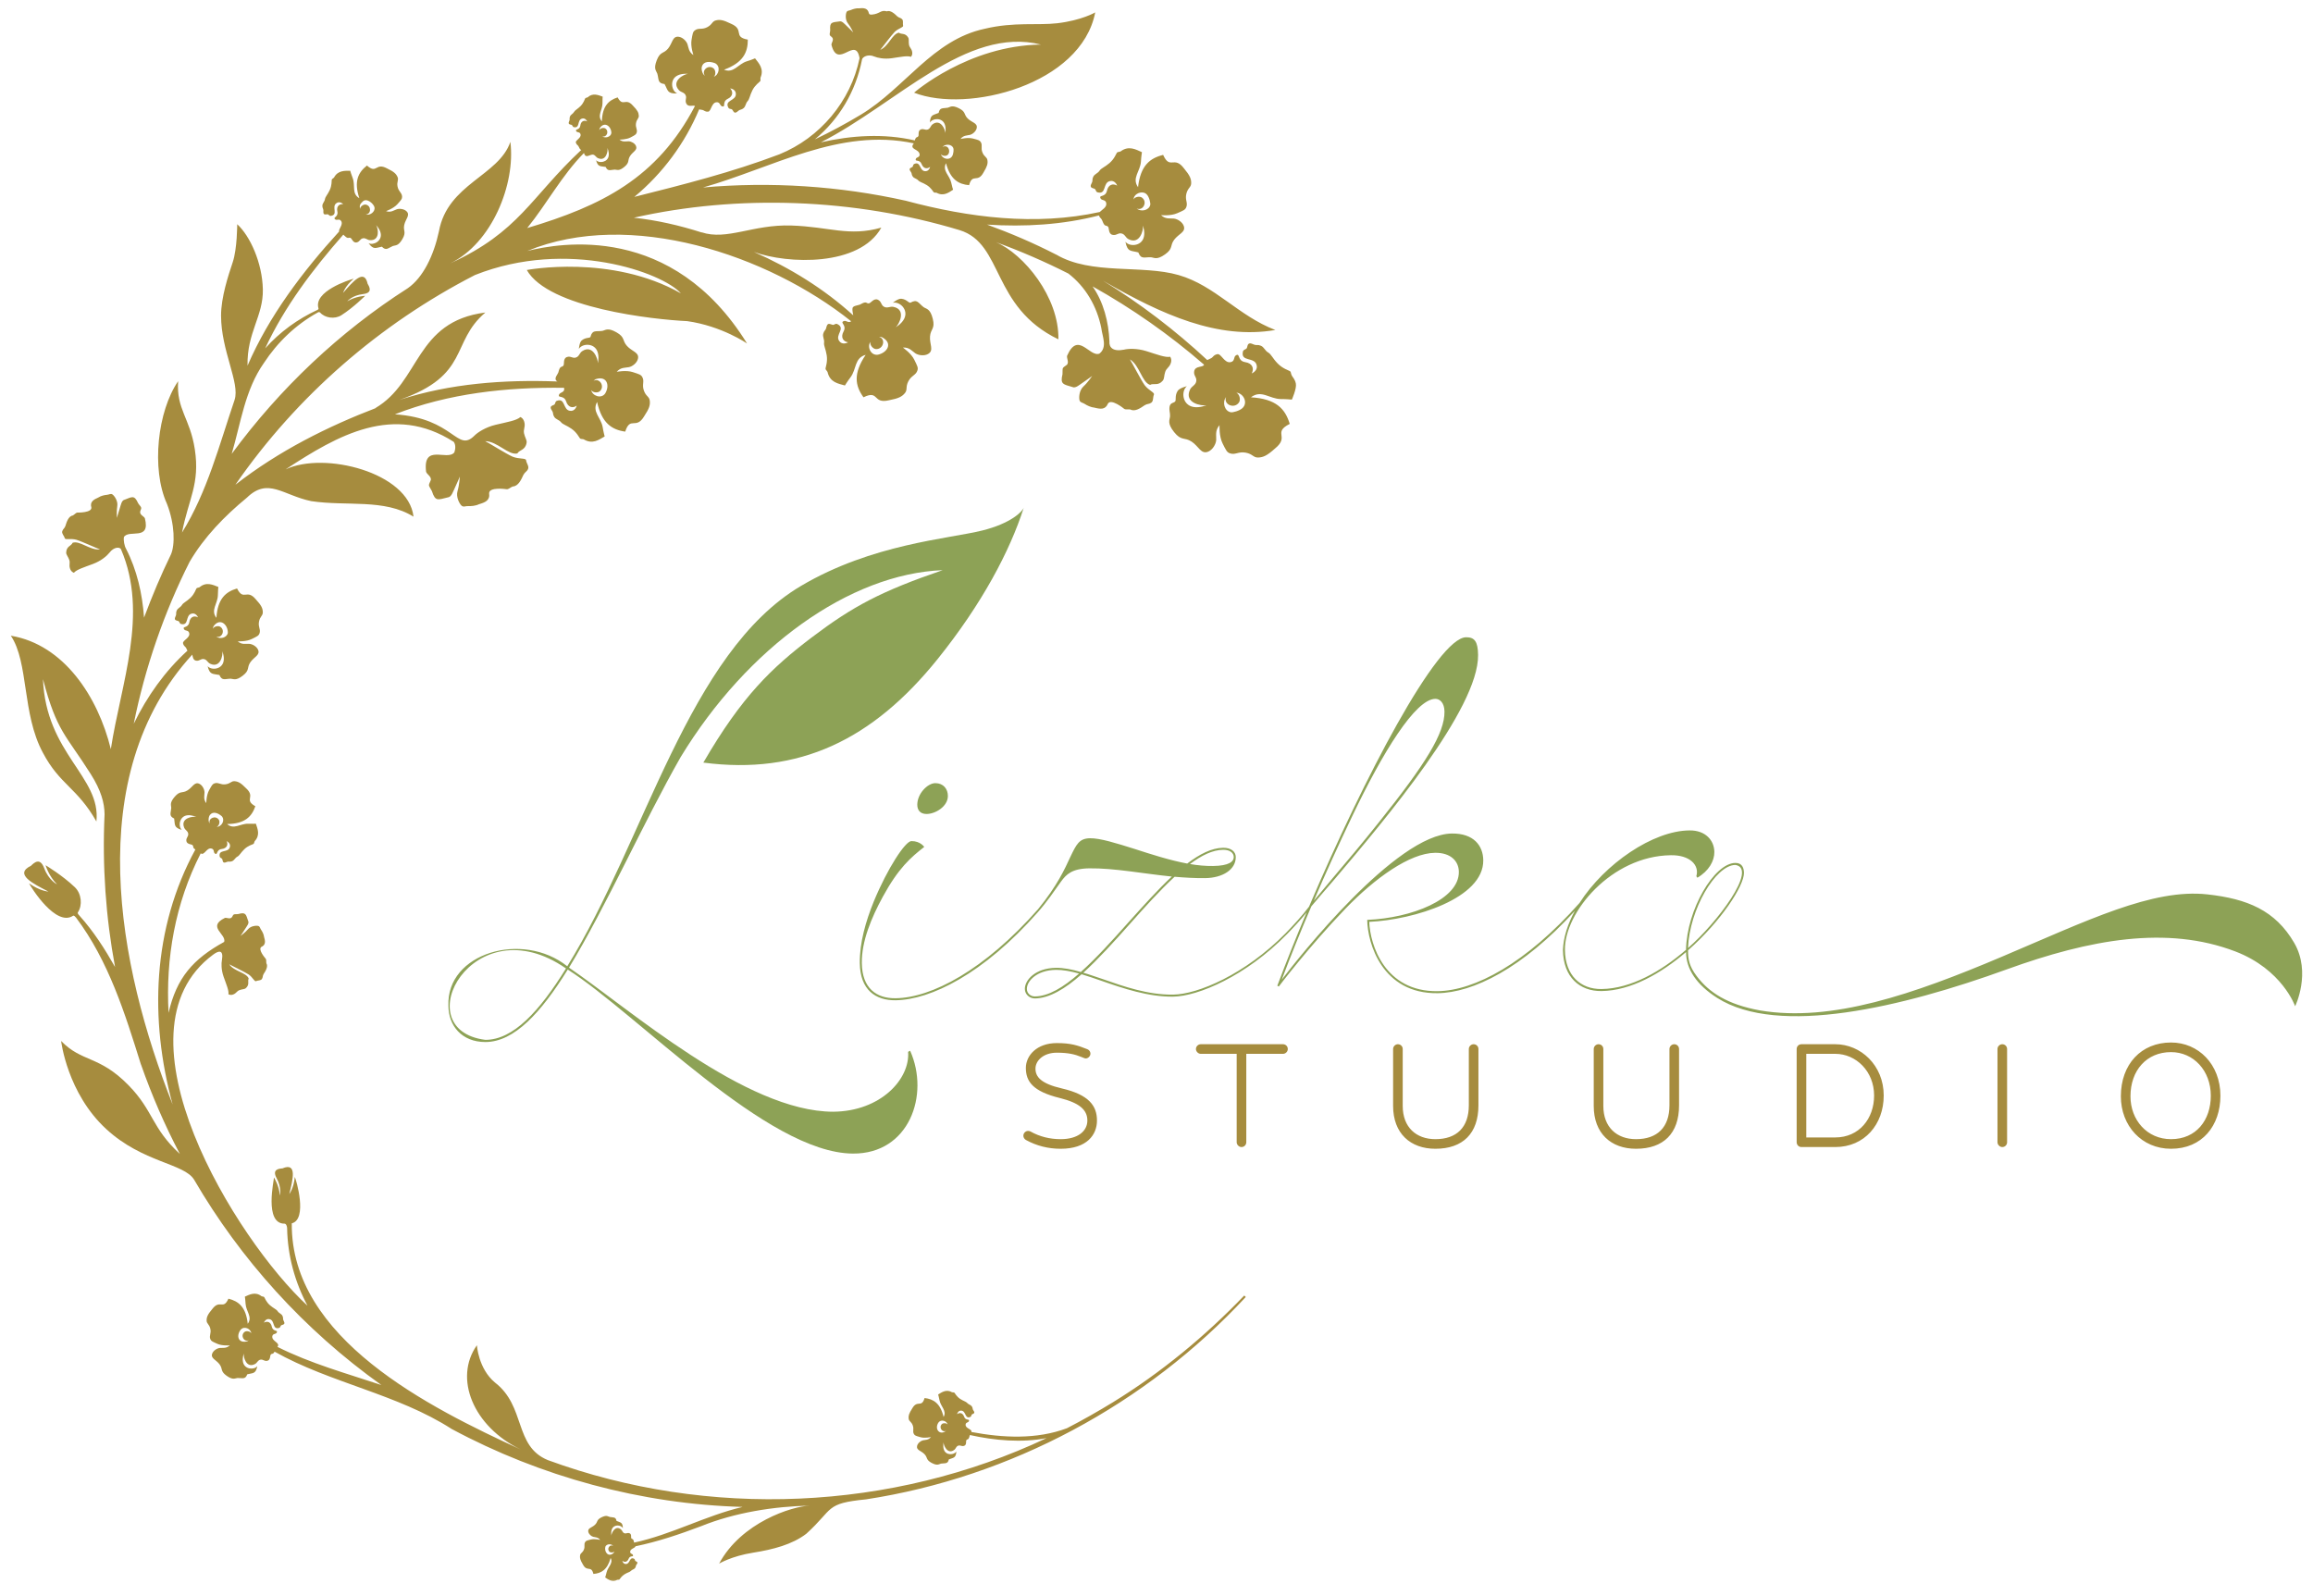 <svg xmlns="http://www.w3.org/2000/svg" width="200" height="138" viewBox="0 0 200 138" fill="none"><g clip-path="url(#clip0_13_15)"><mask id="mask0_13_15" style="mask-type:luminance" maskUnits="userSpaceOnUse" x="0" y="0" width="200" height="138"><path d="M0 0H200V137.399H0V0Z" fill="white"></path></mask><g mask="url(#mask0_13_15)"><path d="M107.444 35.276C107.2 35.518 106.586 35.686 106.419 35.645C105.89 35.548 105.661 34.794 106.014 34.331C105.768 34.988 106.745 35.393 107.141 34.784C107.284 34.552 107.191 34.084 106.904 33.957C107.489 33.984 107.942 34.791 107.444 35.276ZM75.261 29.559C75.195 29.835 75.479 30.158 75.725 30.182C76.379 30.232 76.624 29.308 76.017 29.126C76.135 29.119 76.248 29.141 76.341 29.202C77.189 29.694 76.741 30.483 75.911 30.67C75.29 30.761 74.959 29.994 75.261 29.559ZM51.861 33.832C52.332 33.414 51.844 32.64 51.319 32.931C51.393 32.847 51.483 32.784 51.587 32.761C52.484 32.512 52.749 33.33 52.324 34.029C51.974 34.513 51.222 34.227 51.12 33.734C51.267 33.961 51.681 33.983 51.861 33.832ZM18.473 54.136C19.03 53.382 19.726 54.013 19.7 54.731C19.621 55.132 19.043 55.304 18.686 55.041C19.182 55.225 19.513 54.493 19.04 54.19C18.862 54.083 18.502 54.155 18.402 54.372C18.414 54.283 18.443 54.205 18.473 54.136ZM18.148 70.472C18.408 70.126 18.838 70.287 19.171 70.569C19.498 70.93 19.154 71.492 18.74 71.494C18.946 71.412 19.03 71.081 18.939 70.911C18.68 70.457 17.984 70.73 18.132 71.198C17.971 71.004 18.04 70.606 18.148 70.472ZM81.45 123.128C81.141 123.412 81.48 123.908 81.82 123.708C81.278 124.156 80.773 123.589 81.14 123.008C81.364 122.686 81.866 122.854 81.942 123.178C81.841 123.032 81.566 123.026 81.45 123.128ZM53.052 134.282C52.602 134.693 52.225 134.18 52.346 133.734C52.451 133.487 52.845 133.456 53.038 133.673C52.746 133.487 52.433 133.911 52.696 134.17C52.795 134.263 53.036 134.266 53.129 134.141C53.109 134.195 53.08 134.242 53.052 134.282ZM21.163 115.155C20.757 115.439 21.076 116.073 21.506 115.891C21.441 115.95 21.366 115.991 21.282 116C20.575 116.126 20.422 115.463 20.819 114.966C21.131 114.624 21.693 114.899 21.732 115.291C21.636 115.103 21.315 115.054 21.163 115.155ZM31.338 17.451C31.687 17.048 32.314 17.618 32.383 17.927C32.454 18.302 32.013 18.654 31.612 18.55C32.106 18.537 32.137 17.786 31.622 17.689C31.43 17.659 31.143 17.846 31.132 18.069C31.076 17.819 31.112 17.643 31.338 17.451ZM51.868 11.069C52.286 10.452 52.873 10.947 52.863 11.514C52.81 11.836 52.353 11.988 52.062 11.786C52.462 11.922 52.708 11.329 52.323 11.098C52.178 11.017 51.892 11.083 51.818 11.259C51.825 11.188 51.847 11.125 51.868 11.069ZM60.692 5.754C60.84 5.279 61.368 5.29 61.837 5.467C62.33 5.734 62.173 6.474 61.724 6.636C61.916 6.468 61.88 6.077 61.716 5.927C61.262 5.534 60.612 6.096 60.953 6.548C60.704 6.398 60.626 5.941 60.692 5.754ZM81.534 13.453C82.326 13.666 82.187 12.355 81.494 12.706C81.758 12.414 82.291 12.463 82.43 12.799C82.481 12.902 82.451 13.327 82.321 13.519C82.063 13.907 81.462 13.721 81.363 13.338C81.392 13.385 81.476 13.433 81.534 13.453ZM98.092 16.987C98.272 16.666 98.872 16.468 99.18 16.838C99.381 17.057 99.501 17.59 99.457 17.731C99.345 18.183 98.678 18.348 98.286 18.029C98.84 18.266 99.257 17.451 98.735 17.08C98.539 16.949 98.125 17.01 97.999 17.252C98.017 17.152 98.055 17.065 98.092 16.987ZM110.76 34.505C111.199 34.5 111.704 34.553 111.704 34.553C111.704 34.553 112.134 33.594 112.051 33.175C111.967 32.756 111.766 32.628 111.684 32.442C111.602 32.257 111.641 32.157 111.534 32.089C111.427 32.021 110.905 31.873 110.468 31.42C110.031 30.968 109.92 30.628 109.651 30.476C109.382 30.323 109.305 30.016 109.032 29.898C108.758 29.78 108.655 29.87 108.474 29.81C108.293 29.75 108.161 29.66 108.035 29.696C107.835 29.751 107.875 30.033 107.785 30.131C107.696 30.23 107.514 30.224 107.472 30.4C107.267 31.315 108.462 30.841 108.654 31.547C108.788 31.985 108.363 32.24 108.231 32.289C108.452 31.888 108.329 31.408 107.651 31.309C106.97 31.187 107.248 30.508 106.876 30.721C106.635 30.861 106.808 31.221 106.42 31.311C105.871 31.439 105.593 30.548 105.258 30.623C104.902 30.702 104.91 30.893 104.693 30.987C104.579 31.036 104.475 31.084 104.388 31.133C101.61 28.548 98.596 26.247 95.367 24.267C100.485 27.224 105.306 29.383 110.277 28.534C107.085 27.318 105.071 24.697 101.918 23.785C98.746 22.867 94.341 23.799 91.329 22.012L91.329 22.017C89.359 21.006 87.393 20.166 85.35 19.421C88.592 19.632 91.877 19.44 95.022 18.629C95.089 18.847 95.228 18.867 95.292 19.036C95.365 19.226 95.432 19.387 95.525 19.468C95.618 19.548 95.717 19.492 95.816 19.61C95.915 19.727 95.829 20.22 96.193 20.305C96.538 20.387 96.656 20.123 96.966 20.185C97.277 20.247 97.313 20.541 97.575 20.677C98.558 21.195 98.888 19.878 98.828 19.512C98.828 19.512 99.018 20.029 98.91 20.476C98.728 21.303 97.651 21.355 97.31 20.902C97.501 21.819 97.777 21.648 98.429 21.826C98.665 22.453 98.954 22.221 99.518 22.245C99.809 22.272 100.017 22.506 100.738 21.996C101.459 21.486 101.142 21.252 101.526 20.733C101.911 20.213 102.556 20.074 102.355 19.53C102.228 19.187 101.816 18.932 101.501 18.899C101.187 18.865 100.785 18.976 100.392 18.603C100.43 18.607 101.235 18.678 101.779 18.441C102.335 18.199 102.475 18.151 102.571 17.923C102.733 17.536 102.453 17.298 102.578 16.766C102.703 16.234 102.996 16.212 102.999 15.836C103.004 15.459 102.887 15.171 102.374 14.557C101.524 13.425 101.165 14.711 100.575 13.394C99.428 13.673 98.615 14.318 98.404 16.185C97.844 15.392 98.6 14.82 98.656 13.966C98.672 13.589 98.741 13.158 98.741 13.158C98.216 12.926 97.598 12.559 96.889 13.096C96.723 13.159 96.637 13.122 96.573 13.211C96.508 13.3 96.354 13.742 95.937 14.099C95.52 14.457 95.218 14.54 95.071 14.764C94.925 14.989 94.652 15.044 94.536 15.274C94.42 15.504 94.495 15.596 94.434 15.748C94.372 15.902 94.288 16.011 94.313 16.121C94.353 16.294 94.602 16.27 94.684 16.351C94.766 16.432 94.753 16.588 94.905 16.63C95.696 16.843 95.337 15.8 95.965 15.66C96.356 15.561 96.56 15.935 96.597 16.051C96.257 15.847 95.828 15.932 95.711 16.511C95.573 17.091 94.989 16.827 95.16 17.153C95.271 17.366 95.594 17.23 95.656 17.566C95.721 17.925 95.288 18.129 95.091 18.332C89.54 19.55 83.757 18.813 78.321 17.357C72.603 16.079 66.622 15.692 60.791 16.211C66.77 14.524 72.599 11.015 79.016 12.395C78.572 12.955 79.477 12.848 79.521 13.368C79.513 13.634 79.247 13.568 79.187 13.744C79.093 14.016 79.512 13.745 79.686 14.175C79.843 14.607 80.185 14.624 80.422 14.427C80.407 14.52 80.293 14.832 79.981 14.801C79.488 14.768 79.625 13.917 79.052 14.177C78.939 14.227 78.967 14.346 78.913 14.418C78.859 14.489 78.665 14.5 78.654 14.638C78.648 14.725 78.725 14.8 78.79 14.911C78.855 15.022 78.809 15.101 78.925 15.265C79.041 15.429 79.258 15.439 79.396 15.595C79.535 15.751 79.778 15.78 80.141 16.007C80.504 16.234 80.674 16.556 80.734 16.617C80.794 16.679 80.856 16.64 80.991 16.669C81.582 17.001 82.053 16.639 82.411 16.406C82.411 16.406 82.307 16.081 82.251 15.793C82.11 15.152 81.459 14.769 81.799 14.113C82.177 15.525 82.884 15.931 83.796 16.011C84.087 14.938 84.528 15.87 85.047 14.905C85.371 14.372 85.427 14.137 85.38 13.847C85.334 13.558 85.106 13.575 84.948 13.18C84.789 12.784 84.978 12.568 84.807 12.289C84.707 12.124 84.594 12.103 84.137 11.981C83.691 11.863 83.078 12.011 83.049 12.018C83.309 11.685 83.631 11.724 83.87 11.661C84.108 11.599 84.396 11.355 84.454 11.075C84.546 10.633 84.032 10.601 83.675 10.245C83.319 9.89 83.536 9.673 82.921 9.364C82.306 9.055 82.173 9.259 81.952 9.314C81.534 9.391 81.258 9.265 81.162 9.763C80.694 9.969 80.44 9.884 80.407 10.606C80.606 10.219 81.465 10.135 81.689 10.747C81.825 11.08 81.739 11.5 81.739 11.5C81.745 11.214 81.329 10.232 80.638 10.748C80.451 10.883 80.458 11.114 80.225 11.198C79.994 11.282 79.873 11.092 79.616 11.195C79.346 11.303 79.469 11.673 79.406 11.775C79.344 11.877 79.261 11.846 79.199 11.918C79.156 11.969 79.127 12.048 79.102 12.142C76.42 11.524 73.662 11.7 70.979 12.306C77.504 8.998 83.555 2.238 90.007 3.854C83.704 3.932 79.038 8.013 79.038 8.013C83.665 9.83 93.484 7.327 94.702 1.072C94.702 1.072 93.544 1.76 91.415 2.01C89.735 2.208 87.691 1.879 85.149 2.487C80.649 3.44 78.258 7.603 74.449 9.907C73.154 10.685 71.825 11.404 70.458 12.051C72.578 10.297 73.999 7.903 74.54 5.135C74.578 4.943 75.032 4.635 75.617 4.892C75.865 5.001 76.454 5.13 77.121 5.033C77.896 4.921 78.45 4.797 78.766 4.913C78.766 4.913 78.932 4.763 78.87 4.468C78.807 4.172 78.642 4.123 78.597 3.854C78.55 3.584 78.619 3.398 78.531 3.249C78.277 2.818 77.935 3.001 77.73 2.827C77.152 2.912 76.83 4.019 76.113 4.307C76.29 4.108 77.04 3.09 77.367 2.752C77.698 2.435 78.13 2.373 78.088 2.216C78.038 2.03 78.138 1.787 77.997 1.653C77.857 1.519 77.752 1.557 77.586 1.415C77.366 1.199 77.004 0.856 76.679 0.979C76.146 0.829 76.089 1.205 75.389 1.262C75.219 1.272 75.152 1.241 75.127 1.135C75.029 0.692 74.68 0.678 74.264 0.719C74.045 0.698 73.748 0.785 73.59 0.858C73.433 0.932 73.284 0.892 73.205 1.035C73.126 1.179 73.058 1.689 73.309 2.007C73.561 2.324 73.78 2.804 73.78 2.804C73.78 2.804 73.448 2.462 73.242 2.273C73.035 2.084 72.806 1.779 72.575 1.854C71.96 1.938 71.726 1.892 71.786 2.601C71.783 2.775 71.713 2.934 71.752 3.034C71.79 3.134 71.921 3.165 71.987 3.285C72.098 3.483 71.884 3.703 71.894 3.878C72.451 6.073 73.984 3.034 74.324 5.033C73.57 8.745 70.916 11.915 67.385 13.346C63.315 14.892 59.077 15.963 54.85 17.024C57.295 14.996 59.234 12.384 60.452 9.459C60.527 9.476 60.613 9.489 60.705 9.5C60.895 9.523 60.932 9.676 61.225 9.656C61.5 9.636 61.509 8.868 61.962 8.84C62.282 8.821 62.231 9.146 62.45 9.2C62.785 9.282 62.414 8.81 62.911 8.554C63.412 8.318 63.394 7.907 63.132 7.644C63.245 7.652 63.632 7.754 63.629 8.132C63.642 8.734 62.612 8.643 62.983 9.314C63.056 9.444 63.194 9.397 63.287 9.454C63.379 9.51 63.412 9.743 63.579 9.74C63.684 9.738 63.766 9.637 63.891 9.547C64.017 9.457 64.117 9.504 64.301 9.347C64.484 9.19 64.473 8.929 64.645 8.746C64.817 8.562 64.825 8.268 65.057 7.808C65.29 7.349 65.658 7.109 65.724 7.031C65.791 6.952 65.738 6.882 65.758 6.717C66.09 5.955 65.611 5.462 65.287 5.044C65.287 5.044 64.91 5.204 64.57 5.302C63.809 5.542 63.447 6.362 62.606 6.028C64.257 5.421 64.666 4.529 64.662 3.427C63.332 3.185 64.421 2.569 63.2 2.048C62.526 1.718 62.238 1.676 61.896 1.764C61.554 1.852 61.599 2.123 61.143 2.356C60.686 2.589 60.406 2.387 60.09 2.622C59.904 2.76 59.891 2.898 59.795 3.459C59.702 4.007 59.946 4.725 59.958 4.759C59.531 4.483 59.542 4.093 59.441 3.814C59.34 3.535 59.016 3.217 58.675 3.178C58.135 3.116 58.152 3.735 57.765 4.202C57.378 4.667 57.094 4.431 56.791 5.202C56.487 5.973 56.747 6.111 56.837 6.369C56.982 6.872 56.842 7.197 57.462 7.267C57.765 7.809 57.674 8.115 58.554 8.08C58.065 7.869 57.872 6.878 58.584 6.527C58.967 6.329 59.481 6.386 59.481 6.386C59.136 6.41 58.006 7.016 58.7 7.788C58.882 7.997 59.158 7.964 59.284 8.233C59.41 8.501 59.196 8.667 59.347 8.964C59.523 9.296 59.95 9.06 60.092 9.168C56.828 15.406 52.025 17.798 45.586 19.719C47.301 17.601 48.568 15.181 50.492 13.232C50.645 13.742 50.961 13.364 51.258 13.366C51.478 13.393 51.52 13.596 51.711 13.676C52.419 13.989 52.588 13.039 52.522 12.793C52.522 12.793 52.683 13.144 52.633 13.463C52.561 14.045 51.789 14.146 51.538 13.848C51.705 14.459 51.916 14.354 52.371 14.433C52.551 14.846 52.777 14.685 53.155 14.665C53.36 14.668 53.518 14.82 53.994 14.424C54.47 14.028 54.236 13.882 54.475 13.498C54.715 13.114 55.159 12.98 54.988 12.611C54.88 12.378 54.579 12.223 54.357 12.217C54.135 12.211 53.861 12.31 53.565 12.072C53.592 12.072 54.159 12.077 54.526 11.882C54.901 11.682 54.996 11.641 55.05 11.476C55.143 11.197 54.934 11.046 54.992 10.667C55.05 10.288 55.253 10.257 55.235 9.993C55.217 9.73 55.12 9.535 54.727 9.134C54.078 8.396 53.875 9.299 53.405 8.42C52.62 8.678 52.087 9.174 52.042 10.491C51.612 9.996 52.101 9.513 52.096 8.926C52.086 8.662 52.111 8.356 52.111 8.356C51.75 8.224 51.258 8.006 50.813 8.415C50.7 8.468 50.638 8.447 50.598 8.513C50.558 8.579 50.474 8.896 50.203 9.169C49.931 9.442 49.724 9.517 49.634 9.682C49.544 9.847 49.357 9.9 49.288 10.068C49.22 10.235 49.277 10.295 49.243 10.405C49.208 10.515 49.155 10.597 49.179 10.672C49.216 10.791 49.389 10.761 49.451 10.812C49.513 10.864 49.512 10.974 49.621 10.995C50.169 11.111 49.889 10.384 50.309 10.259C50.576 10.168 50.739 10.418 50.772 10.497C50.523 10.373 50.228 10.456 50.178 10.868C50.113 11.28 49.69 11.128 49.828 11.347C49.917 11.489 50.136 11.377 50.197 11.608C50.284 11.936 49.741 12.123 49.792 12.323C49.846 12.536 49.963 12.526 50.024 12.655C50.102 12.804 50.142 12.925 50.259 12.967C45.872 17.069 44.906 20.041 38.926 22.773C42.53 21.04 44.59 15.923 44.131 12.267C43.127 15.211 38.704 15.894 37.954 20.001C37.508 22.088 36.585 24.001 35.26 24.921C29.356 28.693 24.184 33.6 20.036 39.243C20.824 36.568 21.182 33.707 22.819 31.386C23.991 29.595 25.586 28.065 27.467 27.026C27.527 26.991 27.604 26.949 27.688 27.035C28.097 27.491 28.938 27.625 29.519 27.256C30.57 26.586 31.572 25.577 31.572 25.577C31.572 25.577 30.749 25.612 30.027 26.054C30.027 26.054 30.441 25.538 31.394 25.427C32.238 25.329 31.956 24.822 31.788 24.539C31.499 23.185 30.501 24.365 29.667 25.322C29.667 25.322 29.841 24.731 30.586 24.097C30.17 24.204 27.081 25.201 27.54 26.667C27.55 26.721 27.512 26.759 27.47 26.786C25.755 27.572 24.188 28.714 22.93 30.122C24.608 26.504 27.06 23.275 29.683 20.29C29.808 20.395 29.941 20.543 30.048 20.567C30.144 20.595 30.199 20.52 30.313 20.574C30.427 20.627 30.532 21.024 30.832 20.963C31.118 20.905 31.114 20.668 31.367 20.608C31.62 20.548 31.747 20.755 31.99 20.766C32.899 20.816 32.694 19.721 32.524 19.469C32.524 19.469 32.842 19.789 32.915 20.16C33.063 20.838 32.278 21.245 31.869 21.025C32.305 21.631 32.484 21.425 33.02 21.33C33.392 21.713 33.56 21.444 33.974 21.269C34.2 21.19 34.435 21.293 34.798 20.666C35.16 20.039 34.844 19.973 34.953 19.455C35.061 18.936 35.494 18.611 35.158 18.275C34.946 18.063 34.552 18.014 34.306 18.097C34.06 18.18 33.799 18.4 33.378 18.257C33.407 18.246 34.032 18.023 34.356 17.661C34.688 17.29 34.775 17.207 34.768 17.003C34.757 16.66 34.466 16.578 34.377 16.139C34.289 15.7 34.499 15.583 34.373 15.301C34.247 15.02 34.062 14.845 33.469 14.563C32.455 14.013 32.608 15.089 31.73 14.313C30.972 14.913 30.587 15.672 31.069 17.135C30.388 16.75 30.744 16.046 30.496 15.396C30.379 15.11 30.283 14.765 30.283 14.765C29.826 14.768 29.213 14.719 28.882 15.353C28.78 15.456 28.703 15.459 28.686 15.547C28.668 15.635 28.704 16.017 28.516 16.426C28.328 16.835 28.131 17.001 28.099 17.218C28.067 17.436 27.883 17.57 27.875 17.781C27.867 17.992 27.954 18.035 27.961 18.17C27.968 18.305 27.942 18.416 27.999 18.489C28.087 18.605 28.265 18.501 28.354 18.534C28.443 18.566 28.486 18.686 28.614 18.666C29.27 18.562 28.657 17.893 29.072 17.58C29.329 17.372 29.609 17.581 29.676 17.654C29.354 17.619 29.063 17.829 29.174 18.301C29.269 18.78 28.744 18.783 28.983 18.968C29.139 19.088 29.334 18.877 29.494 19.106C29.71 19.414 29.255 19.81 29.322 20.02C26.172 23.476 23.27 27.301 21.404 31.614C21.34 28.755 22.776 27.338 22.728 25.025C22.68 22.713 21.62 20.4 20.512 19.389C20.512 19.389 20.512 21.508 20.126 22.665C19.741 23.821 19.114 25.7 19.114 27.29C19.114 30.325 20.767 33.124 20.285 34.57L20.291 34.559C18.956 38.477 17.932 42.512 15.739 46.049C16.296 43.147 17.303 41.858 16.847 38.857C16.438 36.156 15.233 35.389 15.403 32.961C13.624 35.544 13.063 40.545 14.434 43.558C15.132 45.346 15.133 47.127 14.785 47.931C13.913 49.726 13.167 51.501 12.455 53.403C12.307 51.334 11.846 49.293 10.896 47.443C10.758 47.206 10.664 46.715 10.717 46.433C11.154 45.742 13.032 46.803 12.527 44.813C12.443 44.636 12.117 44.538 12.117 44.285C12.117 44.131 12.228 44.031 12.212 43.913C12.195 43.795 12.041 43.678 11.944 43.51C11.614 42.783 11.425 42.958 10.774 43.208C10.507 43.258 10.449 43.679 10.35 43.974C10.25 44.27 10.111 44.782 10.111 44.782C10.111 44.782 10.066 44.197 10.14 43.752C10.214 43.306 9.873 42.847 9.718 42.75C9.564 42.652 9.441 42.771 9.248 42.785C9.055 42.798 8.718 42.873 8.516 43.011C8.087 43.199 7.758 43.394 7.9 43.882C7.95 44.334 6.761 44.324 6.708 44.32C6.563 44.321 6.453 44.488 6.304 44.567C5.913 44.629 5.759 45.145 5.655 45.481C5.57 45.708 5.448 45.728 5.383 45.934C5.318 46.14 5.546 46.323 5.598 46.532C5.642 46.707 6.096 46.534 6.589 46.666C7.083 46.814 8.377 47.416 8.649 47.504C7.798 47.611 6.883 46.704 6.276 46.934C6.17 47.214 5.738 47.22 5.723 47.777C5.718 47.97 5.885 48.114 5.985 48.401C6.086 48.688 5.952 48.825 6.05 49.146C6.149 49.468 6.392 49.524 6.392 49.524C6.636 49.241 7.243 49.063 8.059 48.755C8.76 48.49 9.264 48.046 9.448 47.806C9.875 47.246 10.373 47.296 10.463 47.495C12.871 53.103 10.454 59.105 9.583 64.773C8.473 60.255 5.534 55.733 0.936 54.967C2.497 57.286 1.89 61.722 3.705 65.078C5.164 67.858 6.672 68.093 8.336 71.03C8.748 67.158 3.973 65.181 3.717 58.722C4.91 63.278 5.695 63.523 7.853 66.941C8.733 68.335 9.033 69.42 9.042 70.41C8.833 74.885 9.148 79.311 9.948 83.612C9.059 82.046 8.099 80.542 6.888 79.192C6.839 79.139 6.674 78.98 6.734 78.889C7.14 78.283 7.06 77.275 6.467 76.709C5.393 75.684 3.94 74.813 3.94 74.813C3.94 74.813 4.215 75.756 4.932 76.464C4.932 76.464 4.218 76.132 3.818 75.062C3.464 74.115 2.957 74.585 2.678 74.86C1.195 75.581 2.844 76.398 4.188 77.09C4.188 77.09 3.456 77.057 2.51 76.376C2.705 76.762 4.845 80.171 6.321 79.18C6.398 79.137 6.521 79.275 6.575 79.343C9.393 83.086 10.806 87.628 12.187 92.045C12.187 92.045 12.191 92.043 12.192 92.043C13.122 94.704 14.246 97.289 15.554 99.78C13.088 97.507 13.289 96.058 11.108 93.832C8.568 91.238 7.093 91.874 5.286 90.01C5.286 90.01 5.805 94.529 9.203 97.642C12.367 100.542 15.915 100.584 16.783 102.002C20.804 108.9 26.28 114.979 32.977 119.758C29.939 118.746 26.853 117.897 23.99 116.459C24.28 116.092 23.486 115.992 23.545 115.543C23.594 115.283 23.844 115.389 23.93 115.225C24.064 114.973 23.611 115.175 23.506 114.726C23.418 114.277 23.085 114.209 22.822 114.366C22.851 114.277 23.011 113.988 23.313 114.066C23.792 114.173 23.527 114.989 24.13 114.821C24.248 114.789 24.238 114.668 24.302 114.606C24.366 114.544 24.559 114.563 24.59 114.429C24.61 114.345 24.545 114.259 24.498 114.14C24.452 114.022 24.51 113.951 24.421 113.772C24.332 113.594 24.121 113.55 24.009 113.376C23.896 113.201 23.662 113.136 23.34 112.857C23.019 112.579 22.902 112.236 22.852 112.167C22.802 112.098 22.735 112.126 22.607 112.076C22.078 111.66 21.56 111.943 21.173 112.117C21.173 112.117 21.225 112.452 21.236 112.743C21.276 113.394 21.857 113.871 21.422 114.463C21.268 113.018 20.636 112.511 19.752 112.293C19.303 113.301 19.012 112.319 18.354 113.187C17.954 113.66 17.863 113.883 17.865 114.174C17.866 114.466 18.093 114.484 18.188 114.896C18.282 115.309 18.064 115.492 18.189 115.792C18.262 115.97 18.37 116.007 18.8 116.197C19.22 116.382 19.844 116.33 19.873 116.328C19.567 116.615 19.257 116.528 19.013 116.552C18.769 116.577 18.45 116.773 18.35 117.038C18.191 117.458 18.691 117.569 18.987 117.972C19.282 118.376 19.036 118.556 19.592 118.954C20.149 119.351 20.311 119.171 20.536 119.151C20.958 119.14 21.21 119.306 21.38 118.831C21.869 118.704 22.112 118.818 22.251 118.12C21.984 118.469 21.151 118.424 21.014 117.784C20.932 117.437 21.081 117.037 21.081 117.037C21.031 117.317 21.289 118.345 22.046 117.944C22.25 117.84 22.279 117.613 22.52 117.566C22.761 117.519 22.85 117.724 23.118 117.662C23.4 117.597 23.335 117.216 23.413 117.125C23.49 117.034 23.567 117.078 23.639 117.016C23.677 116.984 23.709 116.933 23.74 116.872C28.582 119.595 34.36 120.534 39.054 123.557C46.761 127.697 55.462 130.055 64.212 130.298C60.99 131.058 58.064 132.692 54.831 133.383C54.807 133.27 54.784 133.166 54.738 133.112C54.693 133.058 54.631 133.08 54.586 133.004C54.54 132.929 54.635 132.657 54.436 132.575C54.248 132.497 54.157 132.636 53.986 132.572C53.816 132.508 53.822 132.338 53.686 132.236C53.193 131.846 52.858 132.577 52.867 132.782C52.867 132.782 52.808 132.471 52.91 132.227C53.081 131.777 53.715 131.847 53.858 132.133C53.846 131.619 53.651 131.654 53.308 131.505C53.249 131.146 53.029 131.222 52.729 131.167C52.566 131.125 52.47 130.973 52.013 131.195C51.557 131.418 51.715 131.58 51.449 131.839C51.183 132.098 50.804 132.118 50.868 132.445C50.908 132.652 51.118 132.834 51.294 132.882C51.469 132.93 51.707 132.905 51.896 133.152C51.875 133.147 51.424 133.032 51.094 133.116C50.756 133.202 50.672 133.216 50.597 133.337C50.469 133.542 50.606 133.703 50.486 133.993C50.365 134.283 50.197 134.269 50.16 134.482C50.123 134.695 50.163 134.869 50.397 135.265C50.766 135.974 51.116 135.309 51.311 136.092C51.978 136.038 52.517 135.747 52.8 134.709C53.048 135.173 52.562 135.482 52.453 135.945C52.409 136.157 52.329 136.395 52.329 136.395C52.578 136.567 52.955 136.842 53.375 136.602C53.475 136.581 53.52 136.61 53.565 136.565C53.61 136.521 53.738 136.285 54.008 136.12C54.277 135.956 54.457 135.937 54.56 135.823C54.664 135.709 54.824 135.703 54.911 135.583C54.998 135.463 54.965 135.404 55.013 135.323C55.062 135.242 55.12 135.188 55.116 135.123C55.11 135.021 54.966 135.012 54.927 134.958C54.888 134.905 54.91 134.818 54.827 134.779C54.414 134.58 54.495 135.214 54.136 135.232C53.905 135.252 53.824 135.021 53.814 134.952C53.987 135.099 54.239 135.09 54.359 134.772C54.491 134.456 54.798 134.66 54.731 134.459C54.688 134.328 54.492 134.375 54.488 134.179C54.483 133.908 54.926 133.86 54.948 133.701C56.889 133.301 58.785 132.659 60.626 131.962C63.547 130.782 66.942 130.248 70.007 130.188C68.474 130.247 64.1 131.633 62.18 135.201C62.18 135.201 63.242 134.552 65.132 134.252C66.839 133.981 68.498 133.554 69.719 132.618C72.12 130.441 71.303 129.996 74.883 129.644C87.389 127.732 99.131 121.413 107.721 112.145L107.587 112.02C104.202 115.542 100.407 118.679 96.245 121.241C95.041 121.982 93.537 122.836 92.251 123.495C89.628 124.478 86.714 124.33 83.995 123.818C84.074 123.561 83.479 123.535 83.493 123.188C83.505 122.964 83.727 123.025 83.781 122.878C83.865 122.651 83.507 122.871 83.369 122.506C83.245 122.139 82.957 122.119 82.754 122.28C82.769 122.202 82.871 121.942 83.133 121.974C83.54 122.008 83.425 122.728 83.903 122.516C83.998 122.476 83.977 122.376 84.024 122.316C84.07 122.257 84.234 122.252 84.246 122.136C84.253 122.062 84.189 121.998 84.136 121.904C84.084 121.809 84.125 121.743 84.03 121.603C83.935 121.463 83.753 121.45 83.64 121.317C83.526 121.183 83.322 121.154 83.021 120.956C82.72 120.758 82.583 120.483 82.534 120.431C82.485 120.378 82.431 120.409 82.318 120.382C81.842 120.092 81.411 120.39 81.119 120.577C81.119 120.577 81.2 120.852 81.242 121.095C81.348 121.63 81.89 121.987 81.59 122.518C81.309 121.324 80.702 120.969 79.946 120.883C79.686 121.775 79.325 120.991 78.872 121.789C78.589 122.232 78.538 122.429 78.572 122.673C78.606 122.918 78.798 122.908 78.923 123.243C79.049 123.579 78.886 123.757 79.024 123.995C79.106 124.136 79.2 124.156 79.583 124.267C79.956 124.375 80.474 124.262 80.498 124.257C80.273 124.532 80.003 124.493 79.801 124.541C79.599 124.589 79.353 124.789 79.299 125.023C79.213 125.393 79.644 125.43 79.938 125.736C80.231 126.042 80.044 126.22 80.556 126.492C81.067 126.764 81.183 126.594 81.37 126.553C81.718 126.498 81.958 126.602 82.043 126.19C82.437 126.03 82.658 126.092 82.695 125.495C82.52 125.816 81.796 125.871 81.618 125.351C81.511 125.069 81.591 124.717 81.591 124.717C81.575 124.951 81.921 125.795 82.503 125.371C82.662 125.261 82.662 125.066 82.859 125C83.055 124.934 83.153 125.096 83.371 125.014C83.601 124.928 83.504 124.615 83.559 124.53C83.613 124.445 83.682 124.474 83.736 124.414C83.796 124.353 83.824 124.206 83.862 124.081C86.013 124.559 88.346 124.763 90.497 124.348C77.119 130.665 61.246 131.346 47.37 126.249C44.429 125.042 45.484 121.61 42.797 119.54C41.362 118.347 41.236 116.317 41.236 116.317C39.214 119.172 40.919 123.354 45.032 125.335C37.134 121.705 25.134 115.748 25.23 105.777C26.615 105.435 25.61 101.995 25.492 101.763C25.402 102.751 25.015 103.24 25.015 103.24C25.32 101.99 25.715 100.475 24.424 101.026C24.092 101.052 23.507 101.115 23.919 101.871C24.383 102.725 24.197 103.369 24.197 103.369C24.143 102.513 23.69 101.811 23.69 101.811C23.704 102.008 22.821 105.813 24.6 105.805C24.762 105.805 24.823 106.076 24.827 106.195C24.867 108.583 25.503 110.862 26.589 112.9C20.417 107.218 9.341 89.27 18.435 82.541C18.879 82.211 19.353 82.058 19.189 83.026C19.133 83.278 19.122 83.851 19.335 84.455C19.584 85.156 19.801 85.65 19.752 85.966C19.752 85.966 19.922 86.093 20.186 85.98C20.45 85.867 20.465 85.705 20.708 85.612C20.95 85.519 21.137 85.549 21.259 85.439C21.614 85.122 21.38 84.838 21.504 84.614C21.319 84.091 20.227 83.996 19.825 83.381C20.044 83.509 21.131 84.02 21.507 84.262C21.864 84.511 22.002 84.903 22.14 84.835C22.305 84.754 22.55 84.802 22.648 84.646C22.747 84.49 22.693 84.4 22.794 84.219C22.955 83.974 23.208 83.573 23.033 83.292C23.002 83.151 23.051 82.988 22.971 82.893C22.94 82.855 22.279 82.1 22.6 81.874C22.991 81.708 22.945 81.367 22.829 80.993C22.808 80.785 22.671 80.524 22.574 80.391C22.476 80.257 22.486 80.112 22.337 80.064C22.189 80.017 21.701 80.048 21.451 80.341C21.202 80.635 20.795 80.928 20.795 80.928C20.795 80.928 21.053 80.555 21.191 80.328C21.329 80.1 21.571 79.83 21.457 79.629C21.267 79.075 21.264 78.843 20.616 79.031C20.452 79.061 20.291 79.025 20.205 79.079C20.119 79.133 20.115 79.261 20.015 79.346C19.85 79.485 19.607 79.327 19.445 79.369C17.871 80.139 19.587 80.761 19.385 81.442C16.687 82.924 15.273 84.546 14.575 87.578C14.319 82.857 15.136 78.131 17.354 73.787C17.674 74.016 17.858 73.259 18.296 73.371C18.564 73.448 18.428 73.7 18.591 73.807C18.843 73.972 18.675 73.477 19.157 73.412C19.636 73.363 19.741 73.021 19.602 72.729C19.693 72.769 19.98 72.965 19.868 73.274C19.709 73.765 18.879 73.407 18.995 74.056C19.018 74.183 19.145 74.185 19.204 74.259C19.263 74.332 19.224 74.532 19.361 74.578C19.448 74.607 19.544 74.548 19.673 74.51C19.802 74.473 19.871 74.541 20.067 74.465C20.263 74.389 20.329 74.172 20.524 74.072C20.718 73.971 20.81 73.732 21.134 73.422C21.457 73.113 21.828 73.023 21.906 72.978C21.983 72.933 21.96 72.86 22.025 72.73C22.516 72.208 22.268 71.652 22.124 71.221C22.124 71.221 21.767 71.243 21.461 71.226C20.774 71.204 20.216 71.766 19.639 71.251C21.169 71.232 21.763 70.619 22.079 69.714C21.062 69.136 22.128 68.938 21.28 68.159C20.823 67.693 20.598 67.575 20.292 67.549C19.986 67.521 19.945 67.757 19.503 67.816C19.061 67.875 18.89 67.628 18.563 67.728C18.37 67.788 18.32 67.897 18.078 68.33C17.843 68.752 17.835 69.412 17.835 69.443C17.564 69.093 17.687 68.776 17.685 68.518C17.683 68.26 17.509 67.905 17.241 67.774C16.816 67.567 16.65 68.08 16.198 68.35C15.745 68.62 15.581 68.344 15.109 68.888C14.637 69.433 14.81 69.621 14.808 69.859C14.779 70.303 14.579 70.551 15.06 70.776C15.146 71.302 15.002 71.545 15.721 71.76C15.38 71.445 15.51 70.576 16.195 70.495C16.567 70.444 16.972 70.639 16.972 70.639C16.683 70.559 15.58 70.728 15.925 71.562C16.014 71.787 16.25 71.84 16.276 72.097C16.301 72.354 16.077 72.428 16.115 72.715C16.155 73.017 16.562 72.987 16.65 73.077C16.737 73.167 16.684 73.243 16.742 73.325C16.774 73.37 16.828 73.411 16.894 73.451C13.176 80.272 12.912 88.148 14.928 95.5C10.186 83.534 7.016 67.103 16.623 56.604C16.672 56.763 16.678 57.074 16.948 57.124C17.254 57.181 17.346 56.944 17.62 56.986C17.895 57.027 17.939 57.283 18.175 57.391C19.059 57.804 19.291 56.635 19.224 56.318C19.224 56.318 19.412 56.763 19.336 57.16C19.212 57.891 18.27 57.982 17.952 57.6C18.147 58.382 18.399 58.24 18.972 58.363C19.195 58.896 19.457 58.69 19.944 58.684C20.199 58.696 20.392 58.892 21.002 58.414C21.613 57.937 21.325 57.745 21.64 57.274C21.955 56.803 22.515 56.653 22.315 56.185C22.189 55.89 21.818 55.684 21.541 55.668C21.264 55.652 20.917 55.766 20.556 55.456C20.59 55.457 21.299 55.485 21.765 55.255C22.242 55.02 22.363 54.972 22.437 54.768C22.563 54.422 22.307 54.225 22.395 53.753C22.482 53.282 22.738 53.25 22.725 52.92C22.713 52.59 22.599 52.343 22.123 51.826C21.333 50.872 21.064 52.008 20.497 50.882C19.504 51.175 18.819 51.775 18.712 53.419C18.191 52.765 18.825 52.208 18.839 51.464C18.838 51.134 18.88 50.752 18.88 50.752C18.417 50.572 17.845 50.278 17.255 50.776C17.112 50.838 17.034 50.81 16.982 50.89C16.929 50.971 16.813 51.365 16.462 51.696C16.112 52.026 15.85 52.112 15.731 52.315C15.613 52.518 15.376 52.578 15.284 52.784C15.192 52.99 15.261 53.068 15.214 53.204C15.167 53.341 15.098 53.441 15.124 53.536C15.166 53.686 15.383 53.655 15.459 53.722C15.534 53.789 15.529 53.926 15.665 53.957C16.357 54.117 16.015 53.208 16.553 53.063C16.891 52.959 17.085 53.279 17.123 53.378C16.817 53.214 16.444 53.306 16.366 53.819C16.269 54.333 15.746 54.126 15.91 54.405C16.016 54.586 16.294 54.454 16.362 54.746C16.458 55.16 15.771 55.373 15.827 55.625C15.887 55.893 16.034 55.886 16.105 56.049C16.14 56.128 16.173 56.2 16.207 56.263C14.265 58.03 12.721 60.199 11.566 62.58C12.53 57.756 14.204 52.918 16.396 48.579C17.65 46.437 19.417 44.62 21.34 43.038L21.34 43.039C23.176 41.249 24.45 42.818 26.907 43.331C29.998 43.795 33.215 43.104 35.756 44.673C35.321 40.836 28.013 39.006 24.694 40.588C29.235 37.608 34.018 34.879 39.23 38.202C39.41 38.438 39.395 38.814 39.286 39.118C38.671 39.885 36.541 38.308 36.843 40.794C36.918 41.021 37.297 41.191 37.257 41.497C37.014 42.076 37.033 41.873 37.345 42.461C37.64 43.4 37.877 43.206 38.713 43.01C39.043 42.99 39.179 42.49 39.346 42.149C39.512 41.807 39.76 41.21 39.76 41.21C39.76 41.21 39.723 41.924 39.564 42.451C39.404 42.978 39.745 43.587 39.917 43.729C40.089 43.871 40.256 43.746 40.492 43.76C40.727 43.774 41.145 43.736 41.411 43.6C41.966 43.436 42.383 43.265 42.293 42.644C42.303 42.09 43.739 42.288 43.803 42.301C43.978 42.323 44.137 42.138 44.33 42.066C44.821 42.047 45.073 41.46 45.258 41.062C45.396 40.801 45.547 40.796 45.657 40.557C45.768 40.318 45.521 40.061 45.491 39.801C45.466 39.582 44.889 39.72 44.314 39.484C43.74 39.227 42.27 38.296 41.954 38.147C43 38.152 43.965 39.391 44.734 39.208C44.907 38.886 45.429 38.947 45.535 38.276C45.572 38.043 45.392 37.843 45.315 37.48C45.239 37.117 45.422 36.973 45.354 36.569C45.285 36.164 45 36.058 45 36.058C44.66 36.362 43.898 36.483 42.864 36.728C41.975 36.938 41.295 37.395 41.036 37.657C39.508 39.19 39.297 36.166 34.147 35.824C38.782 34.006 43.815 33.468 48.771 33.532C48.878 33.945 48.443 33.89 48.339 34.115C48.206 34.457 48.752 34.136 48.949 34.699C49.125 35.261 49.554 35.309 49.869 35.07C49.845 35.189 49.684 35.581 49.29 35.522C48.66 35.447 48.899 34.371 48.145 34.661C48 34.719 48.029 34.872 47.957 34.961C47.885 35.05 47.637 35.051 47.617 35.227C47.604 35.339 47.698 35.44 47.775 35.586C47.851 35.732 47.788 35.831 47.926 36.049C48.065 36.266 48.339 36.294 48.506 36.503C48.674 36.712 48.98 36.765 49.428 37.08C49.876 37.394 50.074 37.819 50.147 37.901C50.219 37.983 50.3 37.938 50.47 37.985C51.23 38.448 51.789 38.022 52.284 37.738C52.284 37.738 52.17 37.315 52.114 36.942C51.971 36.101 51.165 35.6 51.631 34.757C52.035 36.586 52.897 37.156 54.061 37.321C54.501 35.95 54.99 37.197 55.706 35.983C56.145 35.32 56.229 35.022 56.185 34.648C56.141 34.273 55.851 34.28 55.672 33.763C55.492 33.245 55.743 32.98 55.542 32.611C55.423 32.393 55.281 32.359 54.708 32.173C54.149 31.992 53.365 32.142 53.328 32.15C53.675 31.74 54.081 31.81 54.387 31.745C54.693 31.681 55.07 31.386 55.159 31.031C55.299 30.47 54.649 30.395 54.217 29.916C53.784 29.437 54.07 29.173 53.307 28.736C52.544 28.3 52.365 28.553 52.082 28.61C51.528 28.689 51.221 28.487 51.056 29.135C50.961 29.261 50.637 29.153 50.295 29.441C50.094 29.61 50.054 30.167 50.054 30.167C50.349 29.677 51.407 29.631 51.672 30.432C51.826 30.867 51.694 31.401 51.694 31.401C51.712 31.042 51.262 29.749 50.339 30.365C50.096 30.526 50.091 30.823 49.792 30.916C49.494 31.008 49.351 30.756 49.02 30.872C48.672 30.994 48.808 31.476 48.723 31.602C48.638 31.73 48.535 31.684 48.452 31.773C48.37 31.863 48.321 32.03 48.27 32.226C48.202 32.417 47.827 32.76 48.194 32.985C43.602 32.813 38.934 33.152 34.535 34.579C40.699 32.435 38.918 29.61 41.968 27.022C35.865 27.796 36.367 33.022 32.435 35.297L32.619 35.235C28.366 36.861 24.13 38.97 20.353 41.913C25.686 34.209 32.852 28.003 41.069 23.78C49.093 20.594 57.301 23.579 58.877 25.366C52.855 21.948 45.551 23.346 45.551 23.346C47.421 26.645 56.511 27.632 59.42 27.767C62.418 28.189 64.596 29.699 64.596 29.699C58.131 19.256 48.431 21 45.59 21.7C54.466 18.044 66.388 22.019 73.599 27.781C73.338 27.968 73.178 27.672 72.953 27.766C72.596 27.915 73.236 28.088 72.951 28.644C72.65 29.184 72.927 29.538 73.336 29.598C73.228 29.666 72.812 29.831 72.572 29.494C72.163 28.951 73.175 28.399 72.396 28.018C72.247 27.951 72.151 28.085 72.031 28.095C71.637 27.979 71.546 27.887 71.423 28.414C71.367 28.576 71.246 28.601 71.181 28.862C71.116 29.123 71.294 29.347 71.256 29.623C71.218 29.9 71.4 30.166 71.486 30.728C71.571 31.289 71.392 31.745 71.382 31.859C71.372 31.973 71.465 32 71.554 32.16C71.76 33.074 72.482 33.165 73.058 33.332C73.058 33.332 73.297 32.94 73.54 32.627C74.082 31.903 73.865 30.955 74.853 30.682C73.757 32.308 73.94 33.356 74.665 34.352C76.041 33.685 75.427 34.954 76.877 34.606C77.701 34.451 77.989 34.297 78.242 33.993C78.496 33.688 78.28 33.478 78.543 32.969C78.807 32.46 79.191 32.454 79.326 32.036C79.406 31.79 79.328 31.659 79.054 31.098C78.786 30.55 78.102 30.076 78.07 30.053C78.634 30.014 78.876 30.368 79.147 30.548C79.418 30.729 79.916 30.796 80.25 30.605C80.78 30.302 80.365 29.764 80.416 29.094C80.466 28.425 80.876 28.446 80.654 27.561C80.433 26.677 80.109 26.727 79.861 26.557C79.39 26.195 79.332 25.83 78.717 26.175C78.552 26.196 78.399 25.876 77.931 25.831C77.657 25.804 77.204 26.178 77.204 26.178C77.795 26.049 78.589 26.779 78.177 27.575C77.957 28.005 77.455 28.294 77.455 28.294C77.739 28.049 78.401 26.776 77.26 26.534C76.96 26.469 76.731 26.681 76.444 26.526C76.156 26.372 76.244 26.082 75.916 25.92C75.57 25.748 75.303 26.2 75.144 26.229C74.986 26.258 74.946 26.148 74.818 26.151C74.69 26.155 74.527 26.24 74.34 26.344C73.708 26.521 73.611 26.426 73.779 27.266C71.248 24.968 68.312 23.158 65.186 21.784C68.109 22.847 74.32 23.067 76.207 19.68C73.395 20.482 71.724 19.605 68.416 19.499C65.107 19.392 62.853 20.816 60.663 20.085L60.688 20.105C58.746 19.483 56.783 19.037 54.809 18.824C63.822 16.792 73.863 17.147 82.981 19.901C86.782 21.075 85.699 26.532 91.517 29.341C91.587 25.683 88.515 21.961 86.118 20.939C88.255 21.716 90.347 22.624 92.381 23.653C93.87 24.802 94.849 26.48 95.228 28.369C95.316 29.099 95.775 30.023 95.063 30.577C94.201 30.907 93.223 28.593 92.269 30.76C92.22 30.98 92.446 31.302 92.266 31.531C91.794 31.878 91.9 31.735 91.872 32.356C91.655 33.248 91.951 33.226 92.719 33.462C92.997 33.605 93.349 33.266 93.649 33.068C93.949 32.871 94.439 32.505 94.439 32.505C94.439 32.505 94.064 33.067 93.68 33.419C93.296 33.77 93.28 34.429 93.35 34.628C93.421 34.826 93.617 34.805 93.802 34.931C93.987 35.056 94.345 35.226 94.627 35.245C95.157 35.379 95.578 35.441 95.805 34.893C96.081 34.448 97.152 35.301 97.197 35.343C97.329 35.446 97.548 35.372 97.739 35.406C98.147 35.628 98.635 35.272 98.977 35.039C99.216 34.893 99.341 34.962 99.546 34.821C99.751 34.68 99.674 34.352 99.776 34.126C99.861 33.936 99.326 33.77 98.972 33.3C98.63 32.815 97.884 31.349 97.7 31.075C98.548 31.584 98.733 33.056 99.447 33.279C99.742 33.101 100.138 33.402 100.547 32.908C100.689 32.737 100.64 32.487 100.753 32.155C100.866 31.823 101.085 31.795 101.224 31.433C101.364 31.071 101.183 30.848 101.183 30.848C100.76 30.931 100.083 30.661 99.124 30.361C98.3 30.103 97.527 30.146 97.19 30.234C96.215 30.425 95.886 30.027 95.93 29.512C95.864 27.84 95.42 26.122 94.474 24.764C97.902 26.679 101.139 28.949 104.115 31.535C103.997 31.803 103.372 31.601 103.261 32.088C103.183 32.486 103.497 32.603 103.44 32.96C103.383 33.318 103.043 33.377 102.898 33.684C102.349 34.855 103.905 35.121 104.316 35.038C104.316 35.038 103.724 35.285 103.198 35.19C102.22 35.018 102.113 33.826 102.623 33.395C102.623 33.395 101.989 33.543 101.828 33.802C101.554 34.244 101.733 34.593 101.603 34.725C101.474 34.855 101.193 34.816 101.133 35.158C101.074 35.5 101.187 35.656 101.171 35.989C101.154 36.321 100.893 36.572 101.522 37.361C102.151 38.151 102.408 37.776 103.031 38.181C103.654 38.587 103.849 39.313 104.472 39.051C104.865 38.885 105.14 38.402 105.163 38.042C105.187 37.682 105.038 37.232 105.451 36.761C105.449 36.805 105.407 37.726 105.709 38.33C106.019 38.948 106.082 39.103 106.352 39.199C106.811 39.36 107.074 39.026 107.699 39.137C108.324 39.247 108.364 39.578 108.802 39.56C109.241 39.541 109.569 39.392 110.259 38.77C111.54 37.728 110.01 37.417 111.521 36.653C111.13 35.343 110.337 34.483 108.166 34.353C109.078 33.666 109.752 34.495 110.76 34.505Z" fill="#A68C3E"></path><path d="M187.723 98.499C189.917 98.499 191.163 96.838 191.163 94.744C191.163 92.55 189.651 90.972 187.723 90.972C185.613 90.972 184.217 92.55 184.217 94.794C184.217 96.838 185.646 98.499 187.723 98.499ZM187.723 99.33C185.181 99.33 183.386 97.336 183.386 94.794C183.386 92.019 185.147 90.141 187.723 90.141C190.083 90.141 191.994 92.019 191.994 94.744C191.994 97.336 190.415 99.33 187.723 99.33ZM173.133 99.181C172.917 99.181 172.718 98.981 172.718 98.765V90.706C172.718 90.473 172.917 90.29 173.133 90.29C173.366 90.29 173.549 90.473 173.549 90.706V98.765C173.549 98.998 173.366 99.181 173.133 99.181ZM156.184 98.35H158.694C160.754 98.35 162.05 96.721 162.05 94.727C162.05 92.633 160.488 91.121 158.694 91.121H156.184V98.35ZM155.354 98.765V90.706C155.354 90.473 155.536 90.29 155.769 90.29H158.694C160.887 90.29 162.881 92.102 162.881 94.727C162.881 97.22 161.219 99.181 158.694 99.181H155.769C155.536 99.181 155.354 98.998 155.354 98.765ZM141.462 98.499C143.307 98.499 144.354 97.469 144.354 95.575V90.706C144.354 90.473 144.553 90.29 144.769 90.29C145.002 90.29 145.185 90.473 145.185 90.706V95.575C145.185 98.001 143.838 99.33 141.462 99.33C139.302 99.33 137.807 98.001 137.807 95.624V90.706C137.807 90.473 138.006 90.29 138.222 90.29C138.455 90.29 138.637 90.473 138.637 90.706V95.624C138.637 97.469 139.8 98.499 141.462 98.499ZM124.115 98.499C125.959 98.499 127.006 97.469 127.006 95.575V90.706C127.006 90.473 127.205 90.29 127.421 90.29C127.654 90.29 127.837 90.473 127.837 90.706V95.575C127.837 98.001 126.491 99.33 124.115 99.33C121.954 99.33 120.459 98.001 120.459 95.624V90.706C120.459 90.473 120.658 90.29 120.874 90.29C121.107 90.29 121.29 90.473 121.29 90.706V95.624C121.29 97.469 122.453 98.499 124.115 98.499ZM106.933 91.121H103.826C103.61 91.121 103.41 90.922 103.41 90.706C103.41 90.473 103.61 90.29 103.826 90.29H110.938C111.17 90.29 111.353 90.473 111.353 90.706C111.353 90.922 111.17 91.121 110.938 91.121H107.764V98.765C107.764 98.998 107.581 99.181 107.348 99.181C107.132 99.181 106.933 98.981 106.933 98.765V91.121ZM89.535 92.401C89.535 93.115 90.017 93.697 91.812 94.112C94.188 94.661 94.853 95.641 94.853 96.888C94.853 98.117 93.989 99.33 91.712 99.33C90.648 99.33 89.635 99.081 88.704 98.566C88.571 98.483 88.488 98.35 88.488 98.2C88.488 98.001 88.654 97.785 88.904 97.785C88.97 97.785 89.037 97.802 89.103 97.835C89.901 98.283 90.781 98.499 91.712 98.499C93.224 98.499 94.022 97.785 94.022 96.888C94.022 95.957 93.324 95.359 91.646 94.943C89.286 94.362 88.704 93.498 88.704 92.334C88.704 91.287 89.635 90.191 91.38 90.191C92.593 90.191 93.191 90.39 94.022 90.722C94.188 90.789 94.288 90.939 94.288 91.105C94.288 91.321 94.088 91.52 93.872 91.52C93.822 91.52 93.772 91.504 93.49 91.387C92.958 91.171 92.393 91.022 91.38 91.022C90.25 91.022 89.535 91.686 89.535 92.401Z" fill="#A68C3E"></path><path d="M79.316 69.581C79.316 70.036 79.555 70.382 80.119 70.382C80.877 70.382 81.962 69.733 81.962 68.823C81.962 68.216 81.571 67.716 80.877 67.716C80.206 67.716 79.316 68.627 79.316 69.581ZM48.941 83.739C40.927 78.159 35.008 89.038 41.967 89.912C44.378 89.912 46.638 87.453 48.941 83.739ZM78.697 90.853C80.406 94.66 78.623 99.785 73.742 99.745C66.331 99.697 55.162 87.703 49.093 83.834C46.791 87.546 44.465 90.1 41.967 90.1C39.924 90.1 38.773 88.68 38.773 86.956C38.587 82.408 45.176 80.468 49.051 83.549C55.799 72.64 59.509 56.431 69.255 50.665C75.414 47.021 82.033 46.596 84.944 45.868C87.413 45.251 88.415 44.234 88.53 43.874C87.324 47.656 84.895 52.231 81.089 56.968C75.441 63.999 69.077 67.022 60.817 65.939C64.146 60.203 66.732 57.732 70.221 55.092C73.75 52.423 76.171 51.128 81.513 49.298C73.456 49.625 64.629 55.969 58.859 65.454C55.597 71.176 52.459 78.303 49.202 83.668C54.417 87.216 64.466 96.126 72.049 96.126C76.157 96.093 78.698 93.297 78.523 90.946L78.697 90.853ZM145.959 81.974C148.452 79.813 152.038 75.079 150.049 74.787C148.338 74.81 146.088 78.632 145.959 81.974ZM93.305 84.178C92.566 83.972 91.87 83.851 91.306 83.859C89.657 83.88 88.782 84.822 88.791 85.516C88.796 85.886 89.103 86.163 89.493 86.158C90.664 86.143 91.955 85.367 93.305 84.178ZM102.895 74.709C103.59 74.83 104.262 74.886 104.892 74.878C106.257 74.86 106.685 74.508 106.68 74.096C106.675 73.75 106.348 73.471 105.761 73.478C104.851 73.49 103.902 73.958 102.895 74.709ZM113.603 77.885L115.266 75.891C116.419 74.533 117.808 72.888 119.237 71.091C123.289 66.03 124.926 63.385 124.901 61.522C124.891 60.762 124.497 60.421 124.106 60.426C122.393 60.448 119.57 65.016 116.889 70.645C115.77 73.002 114.633 75.466 113.603 77.885ZM198.456 87.007C198.456 87.007 197.347 83.817 193.27 82.262C187.372 80.012 180.71 81.212 173.497 83.827C164.487 87.094 153.77 89.647 148.478 86.282C146.704 85.154 145.789 83.79 145.79 82.322C143.624 84.173 141.021 85.659 138.485 85.692C136.598 85.717 135.174 84.499 135.143 82.137C135.187 81.025 135.567 79.874 136.176 78.761C131.636 83.743 127.356 85.838 124.309 85.877C119.518 85.94 118.247 81.555 118.22 79.538C122.056 79.381 126.175 77.765 126.144 75.381C126.132 74.448 125.429 73.721 124.084 73.739C121.895 73.767 118.887 75.931 116.343 78.565C113.133 81.903 110.576 85.298 110.576 85.298L110.446 85.233C111.195 83.235 112.053 81.085 112.979 78.891C112.433 79.575 111.855 80.186 111.278 80.778C107.725 84.403 103.586 86.148 101.44 86.176C99.293 86.204 97.094 85.452 95.285 84.824C94.676 84.615 94.088 84.407 93.522 84.24C92.108 85.495 90.731 86.316 89.495 86.332C89.018 86.338 88.623 85.975 88.617 85.518C88.607 84.739 89.526 83.708 91.304 83.684C91.955 83.676 92.693 83.818 93.455 84.047C94.784 82.858 96.172 81.323 97.562 79.765C98.822 78.361 100.104 76.934 101.325 75.792C98.85 75.543 96.351 75.054 94.183 75.082C92.688 75.102 92.195 75.608 91.748 76.22C91.152 77.052 90.557 77.949 89.724 78.891C85.023 84.222 80.457 86.45 77.443 86.489C75.71 86.512 74.375 85.597 74.345 83.277C74.322 81.521 74.862 79.649 75.553 77.949C76.751 75.051 78.283 72.733 78.803 72.726C79.583 72.716 79.916 73.231 79.916 73.231C78.756 74.135 77.684 75.059 76.329 77.549C75.355 79.339 74.494 81.39 74.519 83.275C74.547 85.465 75.794 86.337 77.441 86.315C80.541 86.275 85.104 83.897 89.761 78.613L89.763 78.609C91.427 76.57 92.082 75.109 92.544 74.106C93.072 73.015 93.304 72.492 94.258 72.48C95.124 72.468 96.517 72.905 98.108 73.404C99.522 73.863 101.135 74.384 102.655 74.668C103.729 73.853 104.762 73.318 105.759 73.305C106.475 73.295 106.848 73.66 106.854 74.093C106.868 75.2 105.706 75.909 104.211 75.928C103.344 75.939 102.455 75.884 101.564 75.811C100.301 76.977 98.997 78.424 97.693 79.893C96.347 81.408 94.979 82.921 93.672 84.109C94.196 84.254 94.74 84.463 95.328 84.651C97.179 85.299 99.27 86.03 101.438 86.002C103.562 85.974 107.638 84.272 111.168 80.692C111.804 80.039 112.6 79.181 113.189 78.396C117.919 67.275 124.282 55.134 126.768 55.101C127.506 55.092 127.792 55.478 127.807 56.627C127.868 61.287 119.734 70.911 115.399 76.021C114.608 76.941 113.883 77.774 113.391 78.365C112.444 80.568 111.584 82.704 110.83 84.708C112.257 82.826 120.703 72.134 125.537 72.071C127.424 72.047 128.239 73.12 128.255 74.378C128.298 77.673 122.274 79.53 118.395 79.71C118.465 81.681 119.732 85.763 124.307 85.703C127.499 85.662 131.948 83.304 136.581 78.074C138.751 74.686 142.938 71.823 146.086 71.803C147.473 71.785 148.223 72.665 148.236 73.662C148.246 74.441 147.758 75.315 146.768 75.892L146.679 75.764C146.961 74.8 146.112 73.919 144.467 73.948C139.33 74.015 135.273 78.883 135.315 82.135C135.344 84.366 136.683 85.542 138.483 85.518C141.039 85.485 143.643 83.976 145.787 82.127C145.851 78.657 148.226 74.637 150.047 74.614C150.633 74.606 150.79 75.037 150.796 75.472C150.811 76.598 148.79 79.681 145.962 82.168C145.95 82.954 146.078 83.56 146.704 84.394C147.769 85.812 149.36 86.854 152.185 87.368C158.383 88.411 165.449 85.964 173.07 82.736C180.486 79.596 186.121 76.807 190.879 77.335C194.324 77.718 196.73 78.712 198.369 81.515C199.879 84.1 198.456 87.007 198.456 87.007ZM88.582 43.791C88.578 43.795 88.574 43.807 88.564 43.821C88.57 43.811 88.576 43.801 88.582 43.791Z" fill="#8DA256"></path></g></g><defs><clipPath id="clip0_13_15"><rect width="200" height="137.399" fill="white"></rect></clipPath></defs></svg>